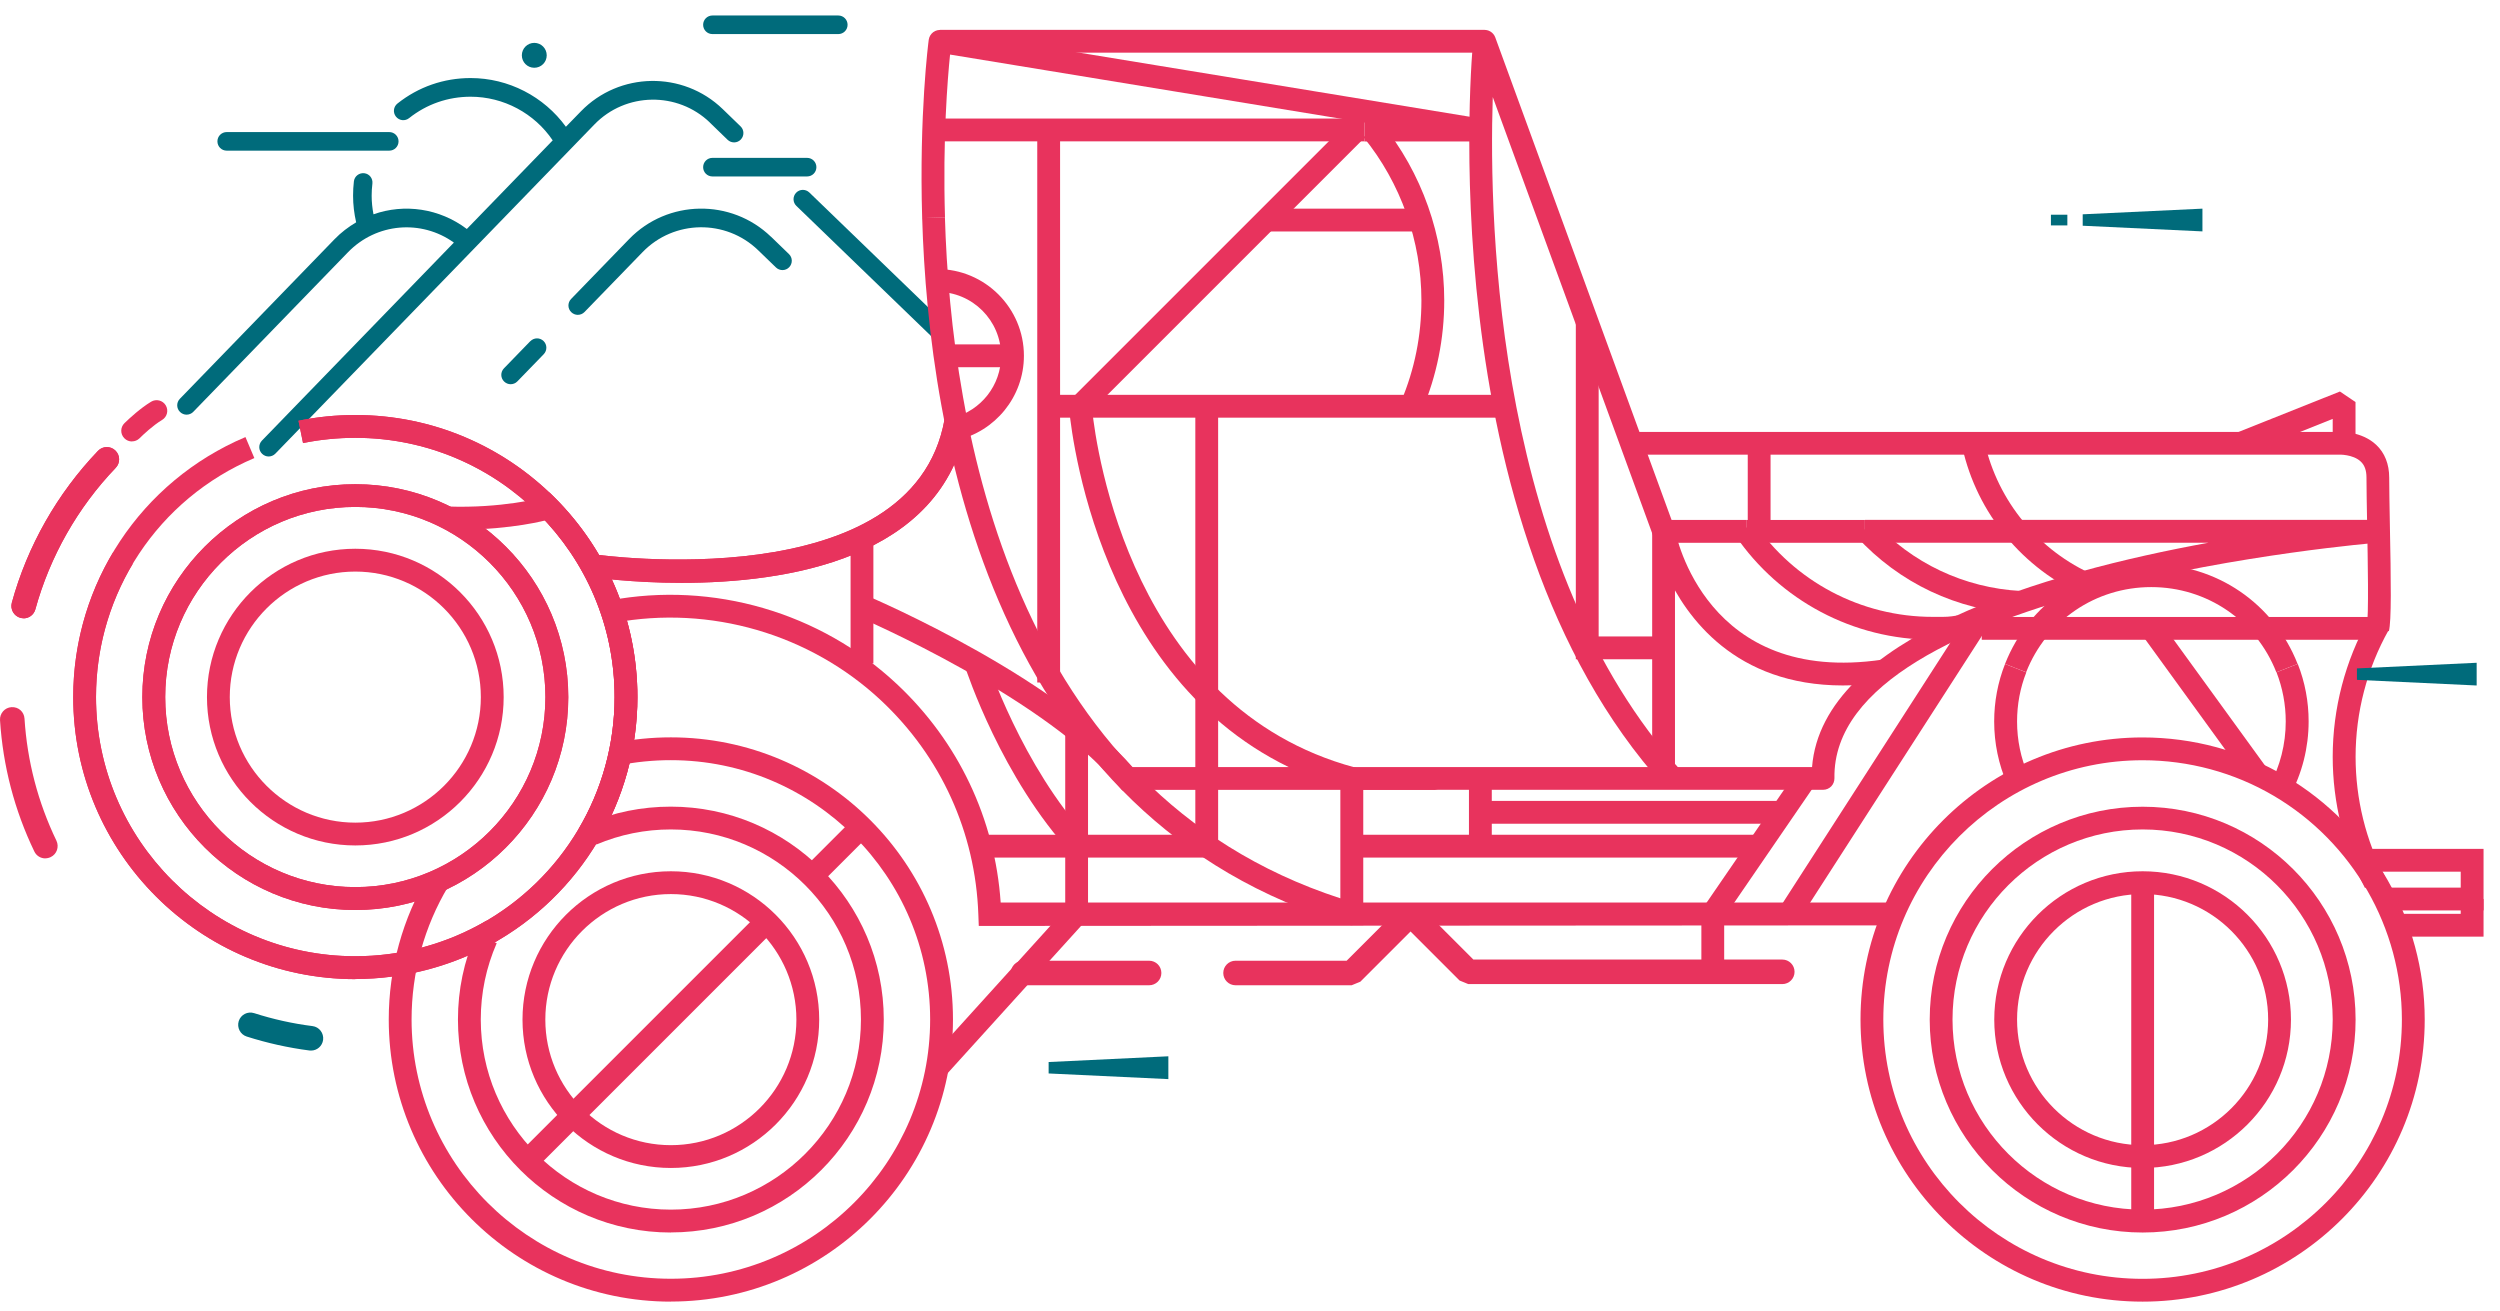 <svg xmlns="http://www.w3.org/2000/svg" width="122" height="64" viewBox="0 0 122 64" fill="none"><g id="monta&#xC3;&#xB1;a"><g id="Group"><path id="Vector" d="M46.189 15.859L39.495 9.393C39.313 9.219 39.026 9.223 38.852 9.405C38.678 9.587 38.682 9.875 38.864 10.049L45.557 16.515C45.646 16.6 45.759 16.645 45.873 16.645C45.986 16.645 46.112 16.6 46.201 16.507C46.375 16.325 46.371 16.037 46.189 15.863V15.859Z" fill="#006B7B"></path><path id="Vector_2" d="M34.633 5.975L35.507 6.822C35.689 6.996 35.977 6.992 36.151 6.809C36.325 6.627 36.321 6.34 36.139 6.166L35.264 5.319C33.325 3.449 30.223 3.501 28.349 5.433L27.616 6.186C26.543 4.708 24.814 3.809 22.967 3.809C21.655 3.809 20.421 4.238 19.396 5.052C19.198 5.21 19.165 5.493 19.323 5.692C19.481 5.89 19.765 5.923 19.963 5.765C20.826 5.08 21.862 4.72 22.967 4.72C24.575 4.72 26.081 5.53 26.972 6.85L22.781 11.174C21.441 10.162 19.732 9.927 18.226 10.458C18.169 10.162 18.137 9.858 18.137 9.551C18.137 9.352 18.149 9.154 18.173 8.959C18.202 8.708 18.028 8.482 17.776 8.453C17.529 8.425 17.299 8.599 17.27 8.85C17.242 9.081 17.23 9.316 17.23 9.551C17.23 9.992 17.283 10.425 17.38 10.85C17.003 11.073 16.643 11.344 16.323 11.676L8.776 19.463C8.601 19.645 8.606 19.932 8.788 20.106C8.877 20.191 8.99 20.236 9.104 20.236C9.217 20.236 9.342 20.191 9.431 20.098L16.979 12.312C18.372 10.875 20.562 10.7 22.149 11.838L12.78 21.503C12.606 21.686 12.61 21.973 12.792 22.147C12.881 22.232 12.995 22.277 13.108 22.277C13.221 22.277 13.347 22.232 13.436 22.139L29.009 6.072C30.535 4.497 33.062 4.457 34.641 5.979L34.633 5.975Z" fill="#006B7B"></path><path id="Vector_3" d="M37.621 11.551C35.681 9.68 32.58 9.733 30.705 11.664L27.867 14.592C27.693 14.774 27.697 15.061 27.879 15.235C27.968 15.32 28.081 15.365 28.195 15.365C28.308 15.365 28.434 15.32 28.523 15.227L31.361 12.3C32.888 10.725 35.414 10.684 36.993 12.207L37.868 13.053C38.05 13.227 38.337 13.223 38.512 13.041C38.686 12.859 38.682 12.571 38.499 12.397L37.625 11.551H37.621Z" fill="#006B7B"></path><path id="Vector_4" d="M25.879 16.649L24.591 17.977C24.417 18.159 24.421 18.446 24.603 18.62C24.692 18.706 24.806 18.75 24.919 18.75C25.033 18.75 25.158 18.706 25.247 18.612L26.535 17.284C26.709 17.102 26.705 16.815 26.523 16.64C26.34 16.466 26.057 16.47 25.879 16.653V16.649Z" fill="#006B7B"></path><path id="Vector_5" d="M34.767 7.704C34.515 7.704 34.313 7.907 34.313 8.158C34.313 8.409 34.515 8.611 34.767 8.611H39.386C39.638 8.611 39.84 8.409 39.84 8.158C39.84 7.907 39.638 7.704 39.386 7.704H34.767Z" fill="#006B7B"></path><path id="Vector_6" d="M11.063 7.352H18.995C19.247 7.352 19.449 7.15 19.449 6.899C19.449 6.647 19.247 6.445 18.995 6.445H11.063C10.812 6.445 10.61 6.647 10.61 6.899C10.61 7.15 10.812 7.352 11.063 7.352Z" fill="#006B7B"></path><path id="Vector_7" d="M34.767 1.663H40.909C41.16 1.663 41.362 1.461 41.362 1.21C41.362 0.959 41.16 0.756 40.909 0.756H34.767C34.515 0.756 34.313 0.959 34.313 1.21C34.313 1.461 34.515 1.663 34.767 1.663Z" fill="#006B7B"></path><path id="Vector_8" d="M26.073 3.307C26.409 3.307 26.68 3.036 26.68 2.7C26.68 2.364 26.409 2.092 26.073 2.092C25.737 2.092 25.466 2.364 25.466 2.7C25.466 3.036 25.737 3.307 26.073 3.307Z" fill="#006B7B"></path></g><g id="Group_2"><path id="Vector_9" d="M104.559 63.52C96.971 63.52 90.793 57.345 90.793 49.753C90.793 42.161 96.967 35.987 104.559 35.987C107.013 35.987 109.422 36.639 111.524 37.878C115.718 40.343 118.326 44.895 118.326 49.753C118.326 57.345 112.151 63.52 104.559 63.52ZM104.559 37.1C97.583 37.1 91.906 42.777 91.906 49.753C91.906 56.73 97.583 62.407 104.559 62.407C111.536 62.407 117.212 56.73 117.212 49.753C117.212 45.287 114.815 41.105 110.961 38.837C109.029 37.699 106.815 37.1 104.559 37.1Z" fill="#E8335D"></path><path id="Vector_10" d="M115.411 43.332C114.382 41.376 113.836 39.161 113.836 36.934C113.836 34.574 114.447 32.241 115.597 30.197L116.569 30.743C115.512 32.622 114.953 34.764 114.953 36.934C114.953 38.983 115.451 41.016 116.399 42.813L115.415 43.332H115.411Z" fill="#E8335D"></path><path id="Vector_11" d="M69.398 20.021L68.373 19.588C69.033 18.029 69.365 16.373 69.365 14.665C69.365 11.77 68.361 8.935 66.539 6.692L67.406 5.992C69.39 8.433 70.479 11.514 70.479 14.665C70.479 16.523 70.114 18.329 69.398 20.021Z" fill="#E8335D"></path><path id="Vector_12" d="M104.56 60.147C98.83 60.147 94.17 55.487 94.17 49.757C94.17 44.028 98.83 39.368 104.56 39.368C110.289 39.368 114.953 44.028 114.953 49.757C114.953 55.487 110.293 60.147 104.56 60.147ZM104.56 40.477C99.446 40.477 95.283 44.639 95.283 49.753C95.283 54.867 99.446 59.03 104.56 59.03C109.673 59.03 113.836 54.867 113.836 49.753C113.836 44.639 109.673 40.477 104.56 40.477Z" fill="#E8335D"></path><path id="Vector_13" d="M101.478 28.966C98.482 27.553 96.32 24.775 95.7 21.532L96.793 21.321C97.352 24.216 99.279 26.698 101.956 27.957L101.482 28.962L101.478 28.966Z" fill="#E8335D"></path><path id="Vector_14" d="M94.761 31.217C94.704 31.217 94.647 31.217 94.583 31.217H94.311C90.453 31.217 86.853 29.31 84.675 26.119L85.594 25.492C87.562 28.379 90.821 30.103 94.311 30.103H94.591C94.967 30.103 95.081 30.108 95.526 30.035L95.708 31.132C95.255 31.205 95.052 31.217 94.761 31.217Z" fill="#E8335D"></path><path id="Vector_15" d="M104.56 56.997C100.567 56.997 97.32 53.75 97.32 49.757C97.32 45.765 100.567 42.518 104.56 42.518C108.552 42.518 111.799 45.765 111.799 49.757C111.799 53.75 108.552 56.997 104.56 56.997ZM104.56 43.631C101.183 43.631 98.433 46.38 98.433 49.757C98.433 53.134 101.183 55.884 104.56 55.884C107.936 55.884 110.686 53.134 110.686 49.757C110.686 46.38 107.936 43.631 104.56 43.631Z" fill="#E8335D"></path><path id="Vector_16" d="M98.883 32.808L97.846 32.399C99.008 29.443 101.81 27.536 104.984 27.536C108.159 27.536 110.961 29.443 112.123 32.399L111.086 32.808C110.094 30.282 107.697 28.65 104.981 28.65C102.264 28.65 99.867 30.282 98.874 32.808H98.883Z" fill="#E8335D"></path><path id="Vector_17" d="M97.947 38.258C97.53 37.294 97.316 36.266 97.316 35.209C97.316 34.242 97.494 33.294 97.846 32.403L98.883 32.812C98.583 33.574 98.433 34.383 98.433 35.209C98.433 36.116 98.615 36.991 98.972 37.817L97.951 38.258H97.947Z" fill="#E8335D"></path><path id="Vector_18" d="M111.73 38.865L110.754 38.335C111.273 37.384 111.544 36.303 111.544 35.209C111.544 34.379 111.39 33.573 111.094 32.808L112.131 32.399C112.483 33.29 112.661 34.237 112.661 35.205C112.661 36.485 112.342 37.748 111.734 38.861L111.73 38.865Z" fill="#E8335D"></path><path id="Vector_19" d="M32.738 63.52C25.15 63.52 18.971 57.345 18.971 49.753C18.971 47.259 19.648 44.814 20.923 42.684L21.875 43.255C20.704 45.21 20.085 47.458 20.085 49.749C20.085 56.726 25.762 62.403 32.738 62.403C39.715 62.403 45.391 56.726 45.391 49.749C45.391 42.773 39.715 37.096 32.738 37.096C31.88 37.096 31.021 37.181 30.187 37.351L29.964 36.262C30.871 36.076 31.803 35.983 32.738 35.983C40.33 35.983 46.505 42.157 46.505 49.749C46.505 57.341 40.33 63.516 32.738 63.516V63.52Z" fill="#E8335D"></path><path id="Vector_20" d="M32.738 60.147C27.008 60.147 22.348 55.487 22.348 49.757C22.348 48.308 22.64 46.903 23.223 45.583L24.239 46.028C23.725 47.207 23.462 48.458 23.462 49.753C23.462 54.871 27.624 59.03 32.738 59.03C37.852 59.03 42.014 54.867 42.014 49.753C42.014 44.639 37.852 40.477 32.738 40.477C31.479 40.477 30.256 40.724 29.102 41.214L28.665 40.19C29.952 39.639 31.325 39.364 32.734 39.364C38.463 39.364 43.128 44.024 43.128 49.753C43.128 55.483 38.467 60.143 32.734 60.143L32.738 60.147Z" fill="#E8335D"></path><path id="Vector_21" d="M32.738 56.997C28.745 56.997 25.498 53.75 25.498 49.757C25.498 45.765 28.745 42.518 32.738 42.518C36.73 42.518 39.977 45.765 39.977 49.757C39.977 53.75 36.73 56.997 32.738 56.997ZM32.738 43.631C29.361 43.631 26.612 46.38 26.612 49.757C26.612 53.134 29.361 55.884 32.738 55.884C36.115 55.884 38.864 53.134 38.864 49.757C38.864 46.38 36.115 43.631 32.738 43.631Z" fill="#E8335D"></path><path id="Vector_22" d="M1.155 30.172C1.103 30.172 1.05 30.164 0.997 30.152C0.677 30.063 0.491 29.735 0.576 29.415C1.333 26.65 2.791 24.083 4.783 22.001C5.01 21.762 5.391 21.754 5.629 21.985C5.868 22.212 5.876 22.593 5.646 22.831C3.787 24.771 2.435 27.16 1.726 29.735C1.653 30.002 1.414 30.176 1.147 30.176L1.155 30.172Z" fill="#E8335D"></path><path id="Vector_23" d="M2.212 41.89C1.989 41.89 1.775 41.765 1.674 41.55C0.706 39.538 0.143 37.38 0.001 35.145C-0.019 34.816 0.232 34.529 0.56 34.509C0.908 34.489 1.176 34.74 1.196 35.068C1.329 37.149 1.852 39.153 2.755 41.028C2.896 41.327 2.771 41.684 2.475 41.825C2.39 41.866 2.301 41.886 2.216 41.886L2.212 41.89Z" fill="#E8335D"></path><path id="Vector_24" d="M29.154 41.084L28.203 40.514C29.373 38.558 29.993 36.315 29.993 34.019C29.993 30.512 28.592 27.253 26.045 24.836L26.81 24.03C29.58 26.658 31.106 30.205 31.106 34.019C31.106 36.513 30.43 38.959 29.154 41.084Z" fill="#E8335D"></path><path id="Vector_25" d="M17.339 41.258C13.347 41.258 10.1 38.011 10.1 34.019C10.1 30.026 13.347 26.779 17.339 26.779C21.332 26.779 24.579 30.026 24.579 34.019C24.579 38.011 21.332 41.258 17.339 41.258ZM17.339 27.893C13.962 27.893 11.213 30.642 11.213 34.019C11.213 37.396 13.962 40.145 17.339 40.145C20.716 40.145 23.465 37.396 23.465 34.019C23.465 30.642 20.716 27.893 17.339 27.893Z" fill="#E8335D"></path><path id="Vector_26" d="M47.764 45.178L47.743 44.623C47.602 40.623 45.917 36.918 42.998 34.185C39.524 30.933 34.645 29.52 29.972 30.391L29.77 29.298C34.799 28.358 40.03 29.885 43.759 33.375C46.764 36.185 48.553 39.959 48.833 44.044H92.4V45.158L47.768 45.186L47.764 45.178Z" fill="#E8335D"></path><path id="Vector_27" d="M91.007 25.374H85.217V26.488H91.007V25.374Z" fill="#E8335D"></path><path id="Vector_28" d="M81.213 38.364C69.62 25.569 71.868 2.194 71.892 1.959C71.92 1.7 72.119 1.497 72.378 1.465C72.629 1.428 72.88 1.582 72.969 1.825L81.573 25.374H85.221V26.488H81.184C80.95 26.488 80.743 26.342 80.662 26.123L72.847 4.736C72.641 11.162 73.066 27.715 82.039 37.618L81.217 38.367L81.213 38.364Z" fill="#E8335D"></path><path id="Vector_29" d="M81.739 37.351H80.626V25.929C80.626 25.641 80.844 25.402 81.132 25.374C81.419 25.35 81.678 25.544 81.731 25.824C81.788 26.135 83.261 33.464 91.866 32.189L92.028 33.29C86.051 34.177 83.112 31.217 81.739 28.812V37.351Z" fill="#E8335D"></path><path id="Vector_30" d="M98.567 29.954C95.506 29.788 92.68 28.451 90.603 26.188L91.421 25.435C93.299 27.484 95.858 28.694 98.624 28.84L98.563 29.95L98.567 29.954Z" fill="#E8335D"></path><path id="Vector_31" d="M96.198 29.779L86.87 44.264L87.806 44.867L97.134 30.382L96.198 29.779Z" fill="#E8335D"></path><path id="Vector_32" d="M84.14 47.425H83.027V44.421L87.655 37.675L88.57 38.303L84.14 44.765V47.425Z" fill="#E8335D"></path><path id="Vector_33" d="M85.849 40.736H65.968V41.85H85.849V40.736Z" fill="#E8335D"></path><path id="Vector_34" d="M72.799 37.987H71.685V41.291H72.799V37.987Z" fill="#E8335D"></path><path id="Vector_35" d="M86.982 39.084H72.244V40.198H86.982V39.084Z" fill="#E8335D"></path><path id="Vector_36" d="M36.843 44.759L25.162 56.44L25.949 57.228L37.63 45.546L36.843 44.759Z" fill="#E8335D"></path><path id="Vector_37" d="M41.455 40.144L39.07 42.529L39.858 43.317L42.242 40.932L41.455 40.144Z" fill="#E8335D"></path><path id="Vector_38" d="M109.564 22.151L109.151 21.115L114.188 19.106L114.949 19.62V21.641H113.836V20.442L109.564 22.151Z" fill="#E8335D"></path><path id="Vector_39" d="M42.621 26.237H41.508V32.375H42.621V26.237Z" fill="#E8335D"></path><path id="Vector_40" d="M54.773 38.578C51.266 34.124 41.941 30.124 41.848 30.087L42.286 29.063C42.678 29.229 51.967 33.217 55.647 37.89L54.773 38.578Z" fill="#E8335D"></path><path id="Vector_41" d="M58.886 40.736H48.12V41.85H58.886V40.736Z" fill="#E8335D"></path><path id="Vector_42" d="M52.306 41.667C48.881 37.967 47.172 32.768 47.099 32.545L48.156 32.201C48.172 32.254 49.865 37.392 53.12 40.91L52.303 41.667H52.306Z" fill="#E8335D"></path><path id="Vector_43" d="M66.588 5.785H45.529V6.898H66.588V5.785Z" fill="#E8335D"></path><path id="Vector_44" d="M72.443 1.457H45.873V2.57H72.443V1.457Z" fill="#E8335D"></path><path id="Vector_45" d="M51.732 6.344H50.618V33.306H51.732V6.344Z" fill="#E8335D"></path><path id="Vector_46" d="M49.412 16.806H46.112V17.92H49.412V16.806Z" fill="#E8335D"></path><path id="Vector_47" d="M73.435 19.268H51.173V20.382H73.435V19.268Z" fill="#E8335D"></path><path id="Vector_48" d="M70.171 38.546H55.21V37.432H62.887C53.141 32.695 52.173 19.981 52.165 19.843L52.149 19.592L52.327 19.414L65.685 6.056L66.47 6.842L53.299 20.013C53.501 21.937 55.242 34.521 66.118 37.452L70.175 38.546H70.171Z" fill="#E8335D"></path><path id="Vector_49" d="M69.329 10.182H61.781V11.296H69.329V10.182Z" fill="#E8335D"></path><path id="Vector_50" d="M80.784 32.172H76.9V15.733H78.014V31.059H80.784V32.172Z" fill="#E8335D"></path><path id="Vector_51" d="M86.403 21.641H85.29V25.807H86.403V21.641Z" fill="#E8335D"></path><path id="Vector_52" d="M116.577 30.804L115.5 30.524C115.601 30.116 115.548 27.285 115.516 25.593C115.5 24.67 115.484 23.836 115.484 23.305C115.484 22.957 115.394 22.698 115.2 22.52C114.819 22.163 114.135 22.183 114.127 22.188H79.613V21.078H114.091C114.172 21.066 115.232 21.026 115.961 21.71C116.374 22.099 116.593 22.649 116.593 23.305C116.593 23.828 116.609 24.654 116.625 25.569C116.682 28.403 116.706 30.302 116.577 30.804Z" fill="#E8335D"></path><path id="Vector_53" d="M116.034 30.108H96.708V31.221H116.034V30.108Z" fill="#E8335D"></path><path id="Vector_54" d="M105.118 42.927H104.005V59.439H105.118V42.927Z" fill="#E8335D"></path><path id="Vector_55" d="M46.148 52.478L45.326 51.733L51.983 44.38V35.634H53.096V44.809L46.148 52.478Z" fill="#E8335D"></path><path id="Vector_56" d="M121.197 44.429H116.387V43.316H120.083V42.538H115.237V41.425H121.197V44.429Z" fill="#E8335D"></path><path id="Vector_57" d="M121.197 45.708H117.014V44.595H120.083V43.87H121.197V45.708Z" fill="#E8335D"></path><path id="Vector_58" d="M22.522 25.84C22.295 25.84 22.061 25.84 21.822 25.828L21.862 24.718C24.486 24.811 26.421 24.297 26.442 24.293L26.737 25.366C26.66 25.386 24.976 25.844 22.522 25.844V25.84Z" fill="#E8335D"></path><path id="Vector_59" d="M59.445 19.823H58.332V41.291H59.445V19.823Z" fill="#E8335D"></path><path id="Vector_60" d="M105.473 30.386L104.572 31.04L109.708 38.119L110.609 37.465L105.473 30.386Z" fill="#E8335D"></path><path id="Vector_61" d="M65.968 48.081H60.295C59.964 48.081 59.696 47.814 59.696 47.482C59.696 47.15 59.964 46.883 60.295 46.883H65.717L68.414 44.186H69.26L71.9 46.826H86.975C87.307 46.826 87.574 47.093 87.574 47.425C87.574 47.757 87.307 48.024 86.975 48.024H71.653L71.228 47.85L68.835 45.457L66.385 47.907L65.96 48.081H65.968Z" fill="#E8335D"></path><path id="Vector_62" d="M56.076 48.081H49.926C49.594 48.081 49.327 47.814 49.327 47.482C49.327 47.15 49.594 46.883 49.926 46.883H56.076C56.408 46.883 56.675 47.15 56.675 47.482C56.675 47.814 56.408 48.081 56.076 48.081Z" fill="#E8335D"></path><path id="Vector_63" d="M17.339 47.782C9.751 47.782 3.573 41.607 3.573 34.015C3.573 31.521 4.249 29.075 5.524 26.945L6.476 27.516C5.305 29.472 4.686 31.719 4.686 34.011C4.686 40.987 10.363 46.664 17.339 46.664C19.457 46.664 21.554 46.13 23.405 45.117L23.939 46.093C21.927 47.194 19.647 47.773 17.339 47.773V47.782Z" fill="#E8335D"></path><path id="Vector_64" d="M23.939 46.101L23.405 45.125C27.47 42.902 29.992 38.647 29.992 34.019C29.992 27.042 24.316 21.366 17.339 21.366C16.481 21.366 15.622 21.451 14.788 21.621L14.566 20.532C15.473 20.345 16.404 20.252 17.339 20.252C24.931 20.252 31.106 26.427 31.106 34.019C31.106 39.052 28.361 43.684 23.939 46.101Z" fill="#E8335D"></path><path id="Vector_65" d="M33.264 28.443C30.843 28.443 29.025 28.184 28.806 28.152L28.968 27.05C29.122 27.075 44.537 29.245 46.096 20.455L47.189 20.649C46.007 27.314 38.322 28.443 33.26 28.443H33.264Z" fill="#E8335D"></path><path id="Vector_66" d="M17.339 44.409C11.61 44.409 6.945 39.748 6.945 34.019C6.945 28.29 11.606 23.629 17.339 23.629C23.073 23.629 27.733 28.29 27.733 34.019C27.733 39.748 23.073 44.409 17.339 44.409ZM17.339 24.738C12.221 24.738 8.063 28.901 8.063 34.015C8.063 39.129 12.225 43.291 17.339 43.291C22.453 43.291 26.616 39.129 26.616 34.015C26.616 28.901 22.453 24.738 17.339 24.738Z" fill="#E8335D"></path><path id="Vector_67" d="M23.939 46.101L23.405 45.125C27.47 42.902 29.992 38.647 29.992 34.019C29.992 27.042 24.316 21.366 17.339 21.366C16.481 21.366 15.622 21.451 14.788 21.621L14.566 20.532C15.473 20.345 16.404 20.252 17.339 20.252C24.931 20.252 31.106 26.427 31.106 34.019C31.106 39.052 28.361 43.684 23.939 46.101Z" fill="#E8335D"></path><path id="Vector_68" d="M46.517 20.382C47.861 20.034 48.853 18.815 48.853 17.361C48.853 15.64 47.456 14.243 45.735 14.243C45.468 14.243 45.371 13.13 45.735 13.13C48.068 13.13 49.967 15.029 49.967 17.361C49.967 19.373 48.553 21.066 46.663 21.487C46.363 21.556 46.266 20.442 46.513 20.378L46.517 20.382Z" fill="#E8335D"></path><path id="Vector_69" d="M33.264 28.443C30.843 28.443 29.025 28.184 28.806 28.152L28.968 27.05C29.122 27.075 44.537 29.245 46.096 20.455L47.189 20.649C46.007 27.314 38.322 28.443 33.26 28.443H33.264Z" fill="#E8335D"></path><path id="Vector_70" d="M17.339 47.782C9.751 47.782 3.573 41.607 3.573 34.015C3.573 28.472 6.872 23.491 11.978 21.329L12.412 22.354C7.719 24.342 4.686 28.917 4.686 34.011C4.686 40.987 10.363 46.664 17.339 46.664C19.595 46.664 21.809 46.065 23.741 44.927L24.303 45.887C22.202 47.121 19.793 47.778 17.339 47.778V47.782Z" fill="#E8335D"></path><path id="Vector_71" d="M17.339 44.409C11.61 44.409 6.945 39.748 6.945 34.019C6.945 28.29 11.606 23.629 17.339 23.629C23.073 23.629 27.733 28.29 27.733 34.019C27.733 39.748 23.073 44.409 17.339 44.409ZM17.339 24.738C12.221 24.738 8.063 28.901 8.063 34.015C8.063 39.129 12.225 43.291 17.339 43.291C22.453 43.291 26.616 39.129 26.616 34.015C26.616 28.901 22.453 24.738 17.339 24.738Z" fill="#E8335D"></path><path id="Vector_72" d="M1.155 30.172C1.103 30.172 1.05 30.164 0.997 30.152C0.677 30.063 0.491 29.735 0.576 29.415C1.333 26.65 2.791 24.083 4.783 22.001C5.01 21.762 5.391 21.754 5.629 21.985C5.868 22.212 5.876 22.593 5.646 22.831C3.787 24.771 2.435 27.16 1.726 29.735C1.653 30.002 1.414 30.176 1.147 30.176L1.155 30.172Z" fill="#E8335D"></path><path id="Vector_73" d="M65.968 45.15C65.916 45.15 65.863 45.142 65.81 45.125C48.444 39.995 45.318 21.313 45.002 10.636L46.112 10.603C46.415 20.831 49.343 38.602 65.409 43.838V37.987C65.409 37.679 65.66 37.432 65.968 37.432H88.428C88.934 31.075 99.83 27.933 107.782 26.484H91.011V25.37H116.038C116.338 25.37 116.581 25.605 116.593 25.905C116.605 26.204 116.379 26.455 116.079 26.48C115.812 26.5 89.359 28.686 89.521 37.975C89.521 38.125 89.469 38.266 89.364 38.376C89.258 38.481 89.117 38.542 88.967 38.542H66.527V44.591C66.527 44.765 66.442 44.931 66.304 45.036C66.207 45.109 66.09 45.146 65.972 45.146L65.968 45.15Z" fill="#E8335D"></path><path id="Vector_74" d="M45.002 10.64C44.852 5.583 45.302 2.088 45.322 1.942C45.342 1.793 45.423 1.659 45.541 1.57C45.662 1.481 45.812 1.444 45.962 1.469L72.333 5.797C72.621 5.846 72.823 6.101 72.799 6.392C72.774 6.68 72.536 6.903 72.244 6.903H66.588V5.983L46.363 2.663C46.241 3.854 46.002 6.813 46.116 10.611L45.006 10.644L45.002 10.64Z" fill="#E8335D"></path><path id="Vector_75" d="M6.439 21.544C6.305 21.544 6.168 21.491 6.067 21.386C5.864 21.179 5.868 20.851 6.075 20.649C6.338 20.394 6.852 19.92 7.374 19.604C7.621 19.454 7.941 19.535 8.087 19.779C8.237 20.025 8.156 20.345 7.913 20.491C7.464 20.762 6.986 21.212 6.804 21.394C6.702 21.491 6.573 21.54 6.439 21.54V21.544Z" fill="#E8335D"></path></g><g id="Group_3"><path id="Vector_76" d="M15.177 51.268C15.149 51.268 15.124 51.268 15.1 51.264C14.06 51.13 13.031 50.899 12.039 50.583C11.723 50.482 11.553 50.146 11.65 49.83C11.752 49.514 12.084 49.34 12.404 49.442C13.323 49.737 14.282 49.952 15.25 50.073C15.578 50.114 15.809 50.417 15.768 50.745C15.728 51.049 15.473 51.268 15.177 51.268Z" fill="#006B7B"></path><path id="Vector_77" d="M107.479 11.292L101.636 11.016V10.458L107.479 10.182V11.292Z" fill="#006B7B"></path><path id="Vector_78" d="M120.861 33.452L115.018 33.177V32.618L120.861 32.343V33.452Z" fill="#006B7B"></path><path id="Vector_79" d="M57.016 52.661L51.173 52.385V51.827L57.016 51.547V52.661Z" fill="#006B7B"></path><path id="Vector_80" d="M100.887 10.478H100.085V11H100.887V10.478Z" fill="#006B7B"></path></g></g></svg>